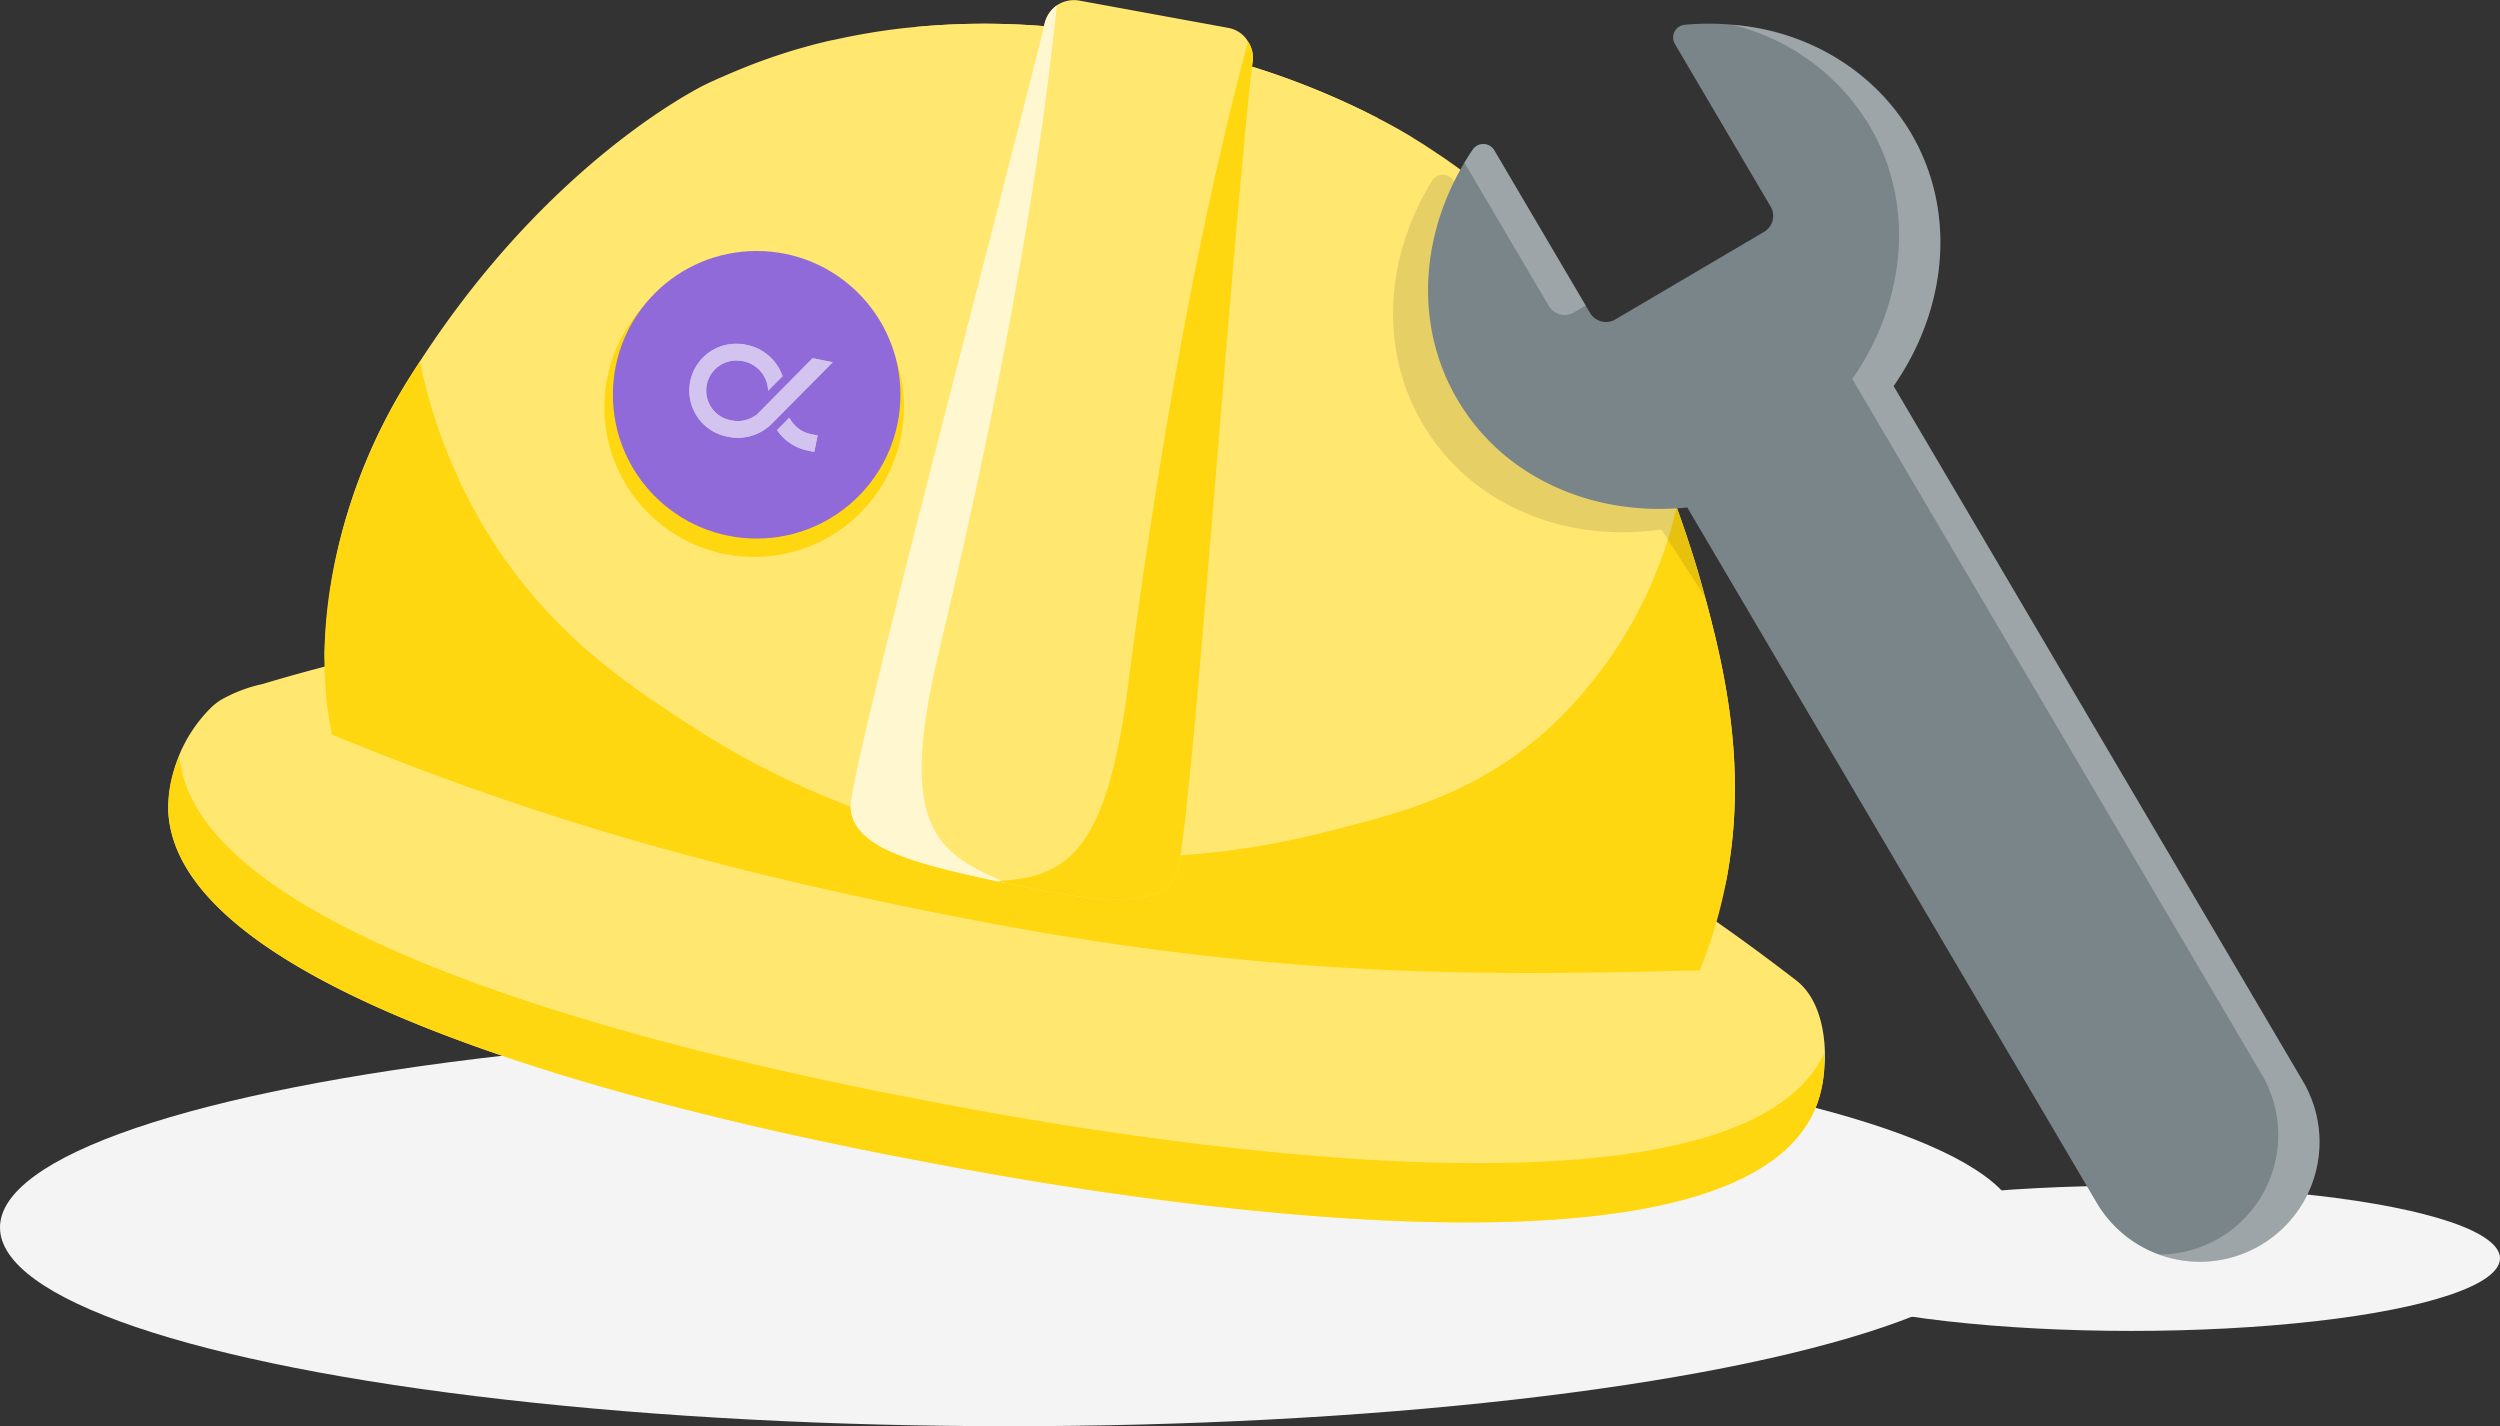 <svg xmlns="http://www.w3.org/2000/svg" xmlns:xlink="http://www.w3.org/1999/xlink" width="251.808" height="143.653" viewBox="0 0 251.808 143.653"><rect x="0" y="0" width="251.808" height="143.653" fill="#333333" stroke="none"/><defs><clipPath id="clip-path"><path id="Trac&#xE9;_4771" data-name="Trac&#xE9; 4771" d="M142.689,126.02l-5.42,5.476h0l-.207.2a3.13,3.13,0,0,1-2.518.6l-.112-.025v0a3.04,3.04,0,1,1,1.233-5.953l.025.005A3.1,3.1,0,0,1,138.2,129.3l1.459-1.473a4.851,4.851,0,0,0-3.6-3.145l-.413-.083,0,.013a4.719,4.719,0,0,0-1.555,9.306l.093.019v0a4.851,4.851,0,0,0,4.487-1.416l6.039-6.1Z" transform="translate(-130.244 -124.57)" fill="#fff"></path></clipPath><clipPath id="clip-path-2"><path id="Trac&#xE9;_4773" data-name="Trac&#xE9; 4773" d="M142.126,134.851l.334-1.658-.69-.138a3.128,3.128,0,0,1-2.153-1.657l-1.241,1.254a4.872,4.872,0,0,0,3.062,2.052l.045.01Z" transform="translate(-138.378 -131.398)" fill="#fff"></path></clipPath><clipPath id="clip-path-3"><path id="Trac&#xE9;_4775" data-name="Trac&#xE9; 4775" d="M237.758,181.082a11.7,11.7,0,0,1-11.4,9.431c-18.416.316-37.449-.133-63.542-5.088-24.919-4.74-42.073-9.74-58.689-16.138a11.681,11.681,0,0,1-7.585-10.955,55.093,55.093,0,0,1,8.7-27.939c.306-.486.609-.951.911-1.415,12.837-19.809,27.614-27.318,28.759-27.888,2.47-1.17,5.009-2.133,5.009-2.133,1.4-.524,2.807-1,4.251-1.428.845-.235,1.716-.487,2.6-.693.363-.085.751-.186,1.13-.247.679-.156,1.354-.292,2.05-.424,1.976-.374,3.983-.675,6.054-.858a74.341,74.341,0,0,1,12.85-.1c.321.016.636.074.959.09,2.771.249,5.629.624,8.521,1.157,2.684.493,5.243,1.073,7.724,1.726.29.075.6.154.887.249a78.591,78.591,0,0,1,15.682,6.052c1.109.572,2.171,1.158,3.226,1.785.6.392,1.207.742,1.785,1.131.33.212.638.42.947.63.367.241.734.481,1.1.744.807.56,1.589,1.137,2.368,1.736,0,0,1.59,1.246,3.117,2.611,8.363,7.435,14.458,21.886,17.564,30.564,1.519,4.225,2.316,7.08,2.316,7.08C237.224,158.552,240.007,169.1,237.758,181.082Z" transform="translate(-96.536 -94.976)" fill="none" clip-rule="evenodd"></path></clipPath></defs><g id="Groupe_1564" data-name="Groupe 1564" transform="translate(-1027.4 -1824.067)"><g id="Groupe_1562" data-name="Groupe 1562" transform="translate(960.87 1731.286)"><ellipse id="Ellipse_224" data-name="Ellipse 224" cx="101.695" cy="20.013" rx="101.695" ry="20.013" transform="translate(66.53 196.407)" fill="#f4f4f4"></ellipse><g id="Groupe_1549" data-name="Groupe 1549" transform="translate(83.472 154.408)"><g id="Groupe_1548" data-name="Groupe 1548"><path id="Trac&#xE9;_4762" data-name="Trac&#xE9; 4762" d="M87.314,158.268a7.325,7.325,0,0,0-.828.646A14.538,14.538,0,0,0,82.092,169.4c.932,21.165,63.7,32.986,77.088,35.507,10.851,2.043,80.04,15.072,88.792-5.507,1.544-3.629,1.505-10.277-1.882-12.9-16.932-13.1-35.439-23.458-55.971-29.8a166.635,166.635,0,0,0-16.594-4.2A171.432,171.432,0,0,0,91.6,156.62,14.759,14.759,0,0,0,87.314,158.268Z" transform="translate(-82.082 -149.353)" fill="#ffe770"></path></g></g><path id="Trac&#xE9;_4763" data-name="Trac&#xE9; 4763" d="M237.758,181.082a11.7,11.7,0,0,1-11.4,9.431c-18.416.316-37.449-.133-63.542-5.088-24.919-4.74-42.073-9.74-58.689-16.138a11.681,11.681,0,0,1-7.585-10.955,55.093,55.093,0,0,1,8.7-27.939c.306-.486.609-.951.911-1.415,12.837-19.809,27.614-27.318,28.759-27.888,2.47-1.17,5.009-2.133,5.009-2.133,1.4-.524,2.807-1,4.251-1.428.845-.235,1.716-.487,2.6-.693.363-.085.751-.186,1.13-.247.679-.156,1.354-.292,2.05-.424,1.976-.374,3.983-.675,6.054-.858a74.341,74.341,0,0,1,12.85-.1c.321.016.636.074.959.09,2.771.249,5.629.624,8.521,1.157,2.684.493,5.243,1.073,7.724,1.726.29.075.6.154.887.249a78.591,78.591,0,0,1,15.682,6.052c1.109.572,2.171,1.158,3.226,1.785.6.392,1.207.742,1.785,1.131.33.212.638.42.947.63.367.241.734.481,1.1.744.807.56,1.589,1.137,2.368,1.736,0,0,1.59,1.246,3.117,2.611,8.363,7.435,14.458,21.886,17.564,30.564,1.519,4.225,2.316,7.08,2.316,7.08C237.224,158.552,240.007,169.1,237.758,181.082Z" transform="translate(2.681 0.196)" fill="#ffe770" fill-rule="evenodd"></path><path id="Trac&#xE9;_4764" data-name="Trac&#xE9; 4764" d="M197.976,104.477l-2.609,14.17a8.6,8.6,0,0,1-9.983,6.9l-29.872-5.5a8.6,8.6,0,0,1-6.872-10l2.714-14.738a74.341,74.341,0,0,1,12.85-.1c.321.016.636.074.959.09,2.771.249,5.629.624,8.521,1.157,2.684.493,5.243,1.073,7.724,1.726.29.075.6.154.887.249A78.591,78.591,0,0,1,197.976,104.477Z" transform="translate(7.325 0.196)" fill="#ffe770" fill-rule="evenodd"></path><path id="Trac&#xE9;_4765" data-name="Trac&#xE9; 4765" d="M235.058,187.532c-21.272.527-42.029.845-72.249-4.892-28.353-5.393-46.652-11.125-65.516-18.846-2.169-10.24.24-23.906,7.94-36.185.306-.486.609-.95.911-1.415a53.729,53.729,0,0,0,7.074,17.7c6.18,9.843,13.931,14.895,20.007,18.856a83.525,83.525,0,0,0,29.163,11.995,80.455,80.455,0,0,0,34.183-.955c8.043-1.992,15.532-3.849,22.812-10.211a43.586,43.586,0,0,0,13.337-22.688q.9,2.464,1.728,5.124c.389,1.242.588,1.955.588,1.955C237.774,157.71,241.43,171.757,235.058,187.532Z" transform="translate(2.681 2.986)" fill="#ffd710" fill-rule="evenodd"></path><g id="Groupe_1550" data-name="Groupe 1550" transform="translate(152.202 92.78)"><path id="Trac&#xE9;_4766" data-name="Trac&#xE9; 4766" d="M178.1,180.458a3.006,3.006,0,0,1-.242.6c-.008.042-.037.081-.045.124a3.449,3.449,0,0,1-.264.349,4.018,4.018,0,0,1-2.343,1.465,1.431,1.431,0,0,1-.484.11,12.243,12.243,0,0,1-2.7.254c-.422.011-.881-.008-1.341-.026-.154-.007-.3-.034-.455-.039-.5-.027-1-.074-1.517-.147-.606-.068-1.229-.16-1.873-.257-1.4-.212-2.864-.505-4.29-.79-.554-.1-1.106-.226-1.635-.345-.32-.059-.637-.139-.956-.2l-.022,0-.444-.1c-7.934-1.726-14.16-3.268-14.321-7.424-.039-.868.98-5.447,2.57-12.039.068-.252.115-.508.184-.76.913-3.759,2-8.126,3.17-12.787.137-.5.275-1.009.39-1.517.654-2.594,1.341-5.247,2.04-7.964.18-.74.381-1.475.562-2.214.217-.82.409-1.624.626-2.445,1.153-4.465,2.314-8.973,3.422-13.314.133-.484.245-.971.378-1.453.112-.487.245-.971.374-1.431l.7-2.718c.024-.129.073-.273.1-.423.217-.821.43-1.62.622-2.423l.016-.086c.133-.483.241-.949.374-1.431,1.112-4.363,2.129-8.324,2.947-11.571.157-.611.309-1.2.454-1.747.223-.974.452-1.858.645-2.661a3.176,3.176,0,0,1,1.2-1.721,3.111,3.111,0,0,1,2.273-.486L183.2,95.587a2.9,2.9,0,0,1,2,1.361l0,.022a2.849,2.849,0,0,1,.481,1.942c-.235,1.876-.466,4.084-.7,6.557-.034.545-.085,1.065-.145,1.628-.1,1-.2,2.038-.289,3.124-.089.844-.161,1.714-.236,2.6-.143,1.5-.277,3.06-.418,4.667-.1,1.019-.178,2.041-.259,3.085-.27,3.149-.54,6.41-.817,9.713l-.281,3.325c-.448,5.544-.91,11.174-1.361,16.5-.06.806-.137,1.586-.194,2.369-.69,8.3-1.333,15.752-1.91,20.919-.036.435-.072.869-.124,1.279a11.493,11.493,0,0,1-.148,1.165c-.046.366-.087.712-.13,1.058A27.955,27.955,0,0,1,178.1,180.458Z" transform="translate(-145.174 -92.78)" fill="#ffe770" fill-rule="evenodd"></path><path id="Trac&#xE9;_4767" data-name="Trac&#xE9; 4767" d="M160.919,181.708c-.32-.059-.637-.139-.956-.2l-.022,0-.444-.1c-7.934-1.726-14.16-3.268-14.321-7.424-.039-.868.98-5.447,2.57-12.039.068-.252.115-.508.184-.76.913-3.759,2-8.126,3.17-12.787.137-.5.275-1.009.39-1.517.654-2.594,1.341-5.247,2.04-7.964.18-.74.381-1.475.562-2.214.217-.82.409-1.624.626-2.445,1.153-4.465,2.314-8.973,3.422-13.314.133-.484.245-.971.378-1.453.112-.487.245-.971.374-1.431.237-.928.466-1.812.7-2.718.024-.129.073-.273.1-.423.217-.821.43-1.62.622-2.423l.016-.086c.133-.483.241-.949.374-1.431,1.112-4.363,2.129-8.324,2.947-11.571.157-.611.309-1.2.454-1.747.223-.974.452-1.858.645-2.661a3.176,3.176,0,0,1,1.2-1.721c-2.138,20.722-6.763,43.679-11.886,65.154-3.889,16.208-.761,19.719,4.965,22.406.429.188.875.4,1.363.625A4.227,4.227,0,0,0,160.919,181.708Z" transform="translate(-145.174 -92.737)" fill="#fff7cf" fill-rule="evenodd"></path><path id="Trac&#xE9;_4768" data-name="Trac&#xE9; 4768" d="M176.889,180.115a3.006,3.006,0,0,1-.242.6c-.008.042-.037.081-.045.124a3.449,3.449,0,0,1-.264.349A4.018,4.018,0,0,1,174,182.649a1.431,1.431,0,0,1-.484.11,12.243,12.243,0,0,1-2.7.254c-.422.011-.881-.008-1.341-.026-.154-.007-.3-.034-.455-.039-.5-.027-1-.074-1.517-.147-.606-.068-1.229-.16-1.873-.257-1.4-.212-2.864-.505-4.29-.79-.554-.1-1.106-.226-1.635-.345-.32-.059-.637-.139-.956-.2l.428-.053.022,0c6.31-.472,10.481-2.637,12.638-19.142,2.855-21.981,6.756-45.2,12.15-65.392a2.849,2.849,0,0,1,.481,1.942c-.235,1.876-.466,4.084-.7,6.557-.051.52-.107,1.061-.145,1.628-.1,1-.2,2.038-.289,3.124-.089.844-.161,1.714-.236,2.6-.143,1.5-.277,3.06-.418,4.667-.1,1.019-.178,2.041-.259,3.085-.27,3.149-.54,6.41-.817,9.713l-.281,3.325c-.448,5.544-.91,11.174-1.361,16.5-.06.806-.137,1.586-.194,2.369-.69,8.3-1.333,15.752-1.91,20.919-.036.435-.072.869-.124,1.279a11.493,11.493,0,0,1-.148,1.165,9.3,9.3,0,0,1-.13,1.058A27.955,27.955,0,0,1,176.889,180.115Z" transform="translate(-143.961 -92.437)" fill="#ffd710" fill-rule="evenodd"></path></g><g id="Groupe_1552" data-name="Groupe 1552" transform="translate(83.468 168.979)"><g id="Groupe_1551" data-name="Groupe 1551"><path id="Trac&#xE9;_4769" data-name="Trac&#xE9; 4769" d="M247.98,198.2c-8.753,20.582-77.944,7.561-88.795,5.52-13.384-2.529-76.164-14.348-77.1-35.522a12.039,12.039,0,0,1,1.136-5.47c1.863,20.846,63.783,32.508,77.061,35.016,10.768,2.026,78.953,14.862,88.552-5.022A11.817,11.817,0,0,1,247.98,198.2Z" transform="translate(-82.078 -162.728)" fill="#ffd710"></path></g></g><ellipse id="Ellipse_225" data-name="Ellipse 225" cx="37.155" cy="7.312" rx="37.155" ry="7.312" transform="translate(244.027 212.211)" fill="#f4f4f4"></ellipse><g id="Groupe_1557" data-name="Groupe 1557" transform="translate(127.405 118.062)"><circle id="Ellipse_226" data-name="Ellipse 226" cx="15.087" cy="15.087" r="15.087" transform="translate(0 0.641)" fill="#ffd710"></circle><circle id="Ellipse_227" data-name="Ellipse 227" cx="14.482" cy="14.482" r="14.482" transform="translate(0.856)" fill="#906ad8"></circle><g id="Groupe_342" data-name="Groupe 342" transform="translate(8.533 9.349)" opacity="0.6"><g id="Groupe_1554" data-name="Groupe 1554"><path id="Trac&#xE9;_4770" data-name="Trac&#xE9; 4770" d="M142.689,126.02l-5.42,5.476h0l-.207.2a3.13,3.13,0,0,1-2.518.6l-.112-.025v0a3.04,3.04,0,1,1,1.233-5.953l.025.005A3.1,3.1,0,0,1,138.2,129.3l1.459-1.473a4.851,4.851,0,0,0-3.6-3.145l-.413-.083,0,.013a4.719,4.719,0,0,0-1.555,9.306l.093.019v0a4.851,4.851,0,0,0,4.487-1.416l6.039-6.1Z" transform="translate(-130.244 -124.57)" fill="#fff"></path><g id="Groupe_1553" data-name="Groupe 1553" clip-path="url(#clip-path)"><g id="Groupe_de_masques_38" data-name="Groupe de masques 38" transform="translate(-7.889 -3.291)"><rect id="Rectangle_210" data-name="Rectangle 210" width="12.164" height="21.896" transform="matrix(0.198, -0.98, 0.98, 0.198, 0, 11.925)" fill="#fff"></rect></g></g></g><g id="Groupe_1556" data-name="Groupe 1556" transform="translate(8.861 7.439)"><path id="Trac&#xE9;_4772" data-name="Trac&#xE9; 4772" d="M142.126,134.851l.334-1.658-.69-.138a3.128,3.128,0,0,1-2.153-1.657l-1.241,1.254a4.872,4.872,0,0,0,3.062,2.052l.045.01Z" transform="translate(-138.378 -131.398)" fill="#fff"></path><g id="Groupe_1555" data-name="Groupe 1555" clip-path="url(#clip-path-2)"><g id="Groupe_de_masques_39" data-name="Groupe de masques 39" transform="translate(-16.751 -10.729)"><rect id="Rectangle_211" data-name="Rectangle 211" width="12.164" height="21.896" transform="matrix(0.198, -0.98, 0.98, 0.198, 0, 11.925)" fill="#fff"></rect></g></g></g></g></g><g id="Groupe_1559" data-name="Groupe 1559" transform="translate(99.217 95.172)"><g id="Groupe_1558" data-name="Groupe 1558" clip-path="url(#clip-path-3)"><path id="Trac&#xE9;_4774" data-name="Trac&#xE9; 4774" d="M286.717,200.9,242.6,132.648c5.061-7.947,5.673-17.819.679-25.546-4.929-7.627-14-11.142-23.2-9.934a1.287,1.287,0,0,0-.918,1.97L229.478,115.1a1.864,1.864,0,0,1-.554,2.577l-14.6,9.436a1.865,1.865,0,0,1-2.577-.553L201.43,110.6a1.286,1.286,0,0,0-2.172.027c-4.88,7.891-5.4,17.611-.473,25.237,4.995,7.727,14.247,11.223,23.571,9.872l44.115,68.253a12.055,12.055,0,0,0,16.667,3.581h0A12.055,12.055,0,0,0,286.717,200.9Z" transform="translate(-87.707 -94.801)" opacity="0.1"></path></g></g><g id="Groupe_1561" data-name="Groupe 1561" transform="translate(210.368 95.172)"><path id="Trac&#xE9;_4776" data-name="Trac&#xE9; 4776" d="M286.692,201.5l-41.235-70.031c5.388-7.729,6.411-17.567,1.742-25.5-4.607-7.824-13.529-11.715-22.77-10.89a1.287,1.287,0,0,0-1,1.93l9.644,16.379a1.865,1.865,0,0,1-.66,2.552l-14.98,8.819a1.864,1.864,0,0,1-2.552-.66l-9.644-16.38a1.286,1.286,0,0,0-2.171-.063c-5.2,7.682-6.131,17.371-1.523,25.2,4.668,7.928,13.766,11.807,23.139,10.845l41.235,70.031a12.053,12.053,0,0,0,16.5,4.271h0A12.054,12.054,0,0,0,286.692,201.5Z" transform="translate(-198.569 -94.976)" fill="#7a8589"></path><g id="Groupe_1560" data-name="Groupe 1560" transform="translate(3.668 0.113)"><path id="Trac&#xE9;_4777" data-name="Trac&#xE9; 4777" d="M210.421,122.392a1.865,1.865,0,0,0,2.552.661l1.169-.688-9.205-15.633a1.286,1.286,0,0,0-2.171-.063c-.292.431-.565.87-.83,1.313Z" transform="translate(-201.936 -94.095)" fill="#d3d6d8" opacity="0.4"></path><path id="Trac&#xE9;_4778" data-name="Trac&#xE9; 4778" d="M284.177,201.493l-41.235-70.031c5.388-7.729,6.411-17.567,1.742-25.5A22.81,22.81,0,0,0,226.711,95.08a22.243,22.243,0,0,1,13.813,10.168c4.668,7.928,3.645,17.766-1.742,25.5l41.235,70.032a12.037,12.037,0,0,1-10.355,18.159,12.054,12.054,0,0,0,14.516-17.441Z" transform="translate(-199.722 -95.08)" fill="#d3d6d8" opacity="0.4"></path></g></g></g></g></svg>
